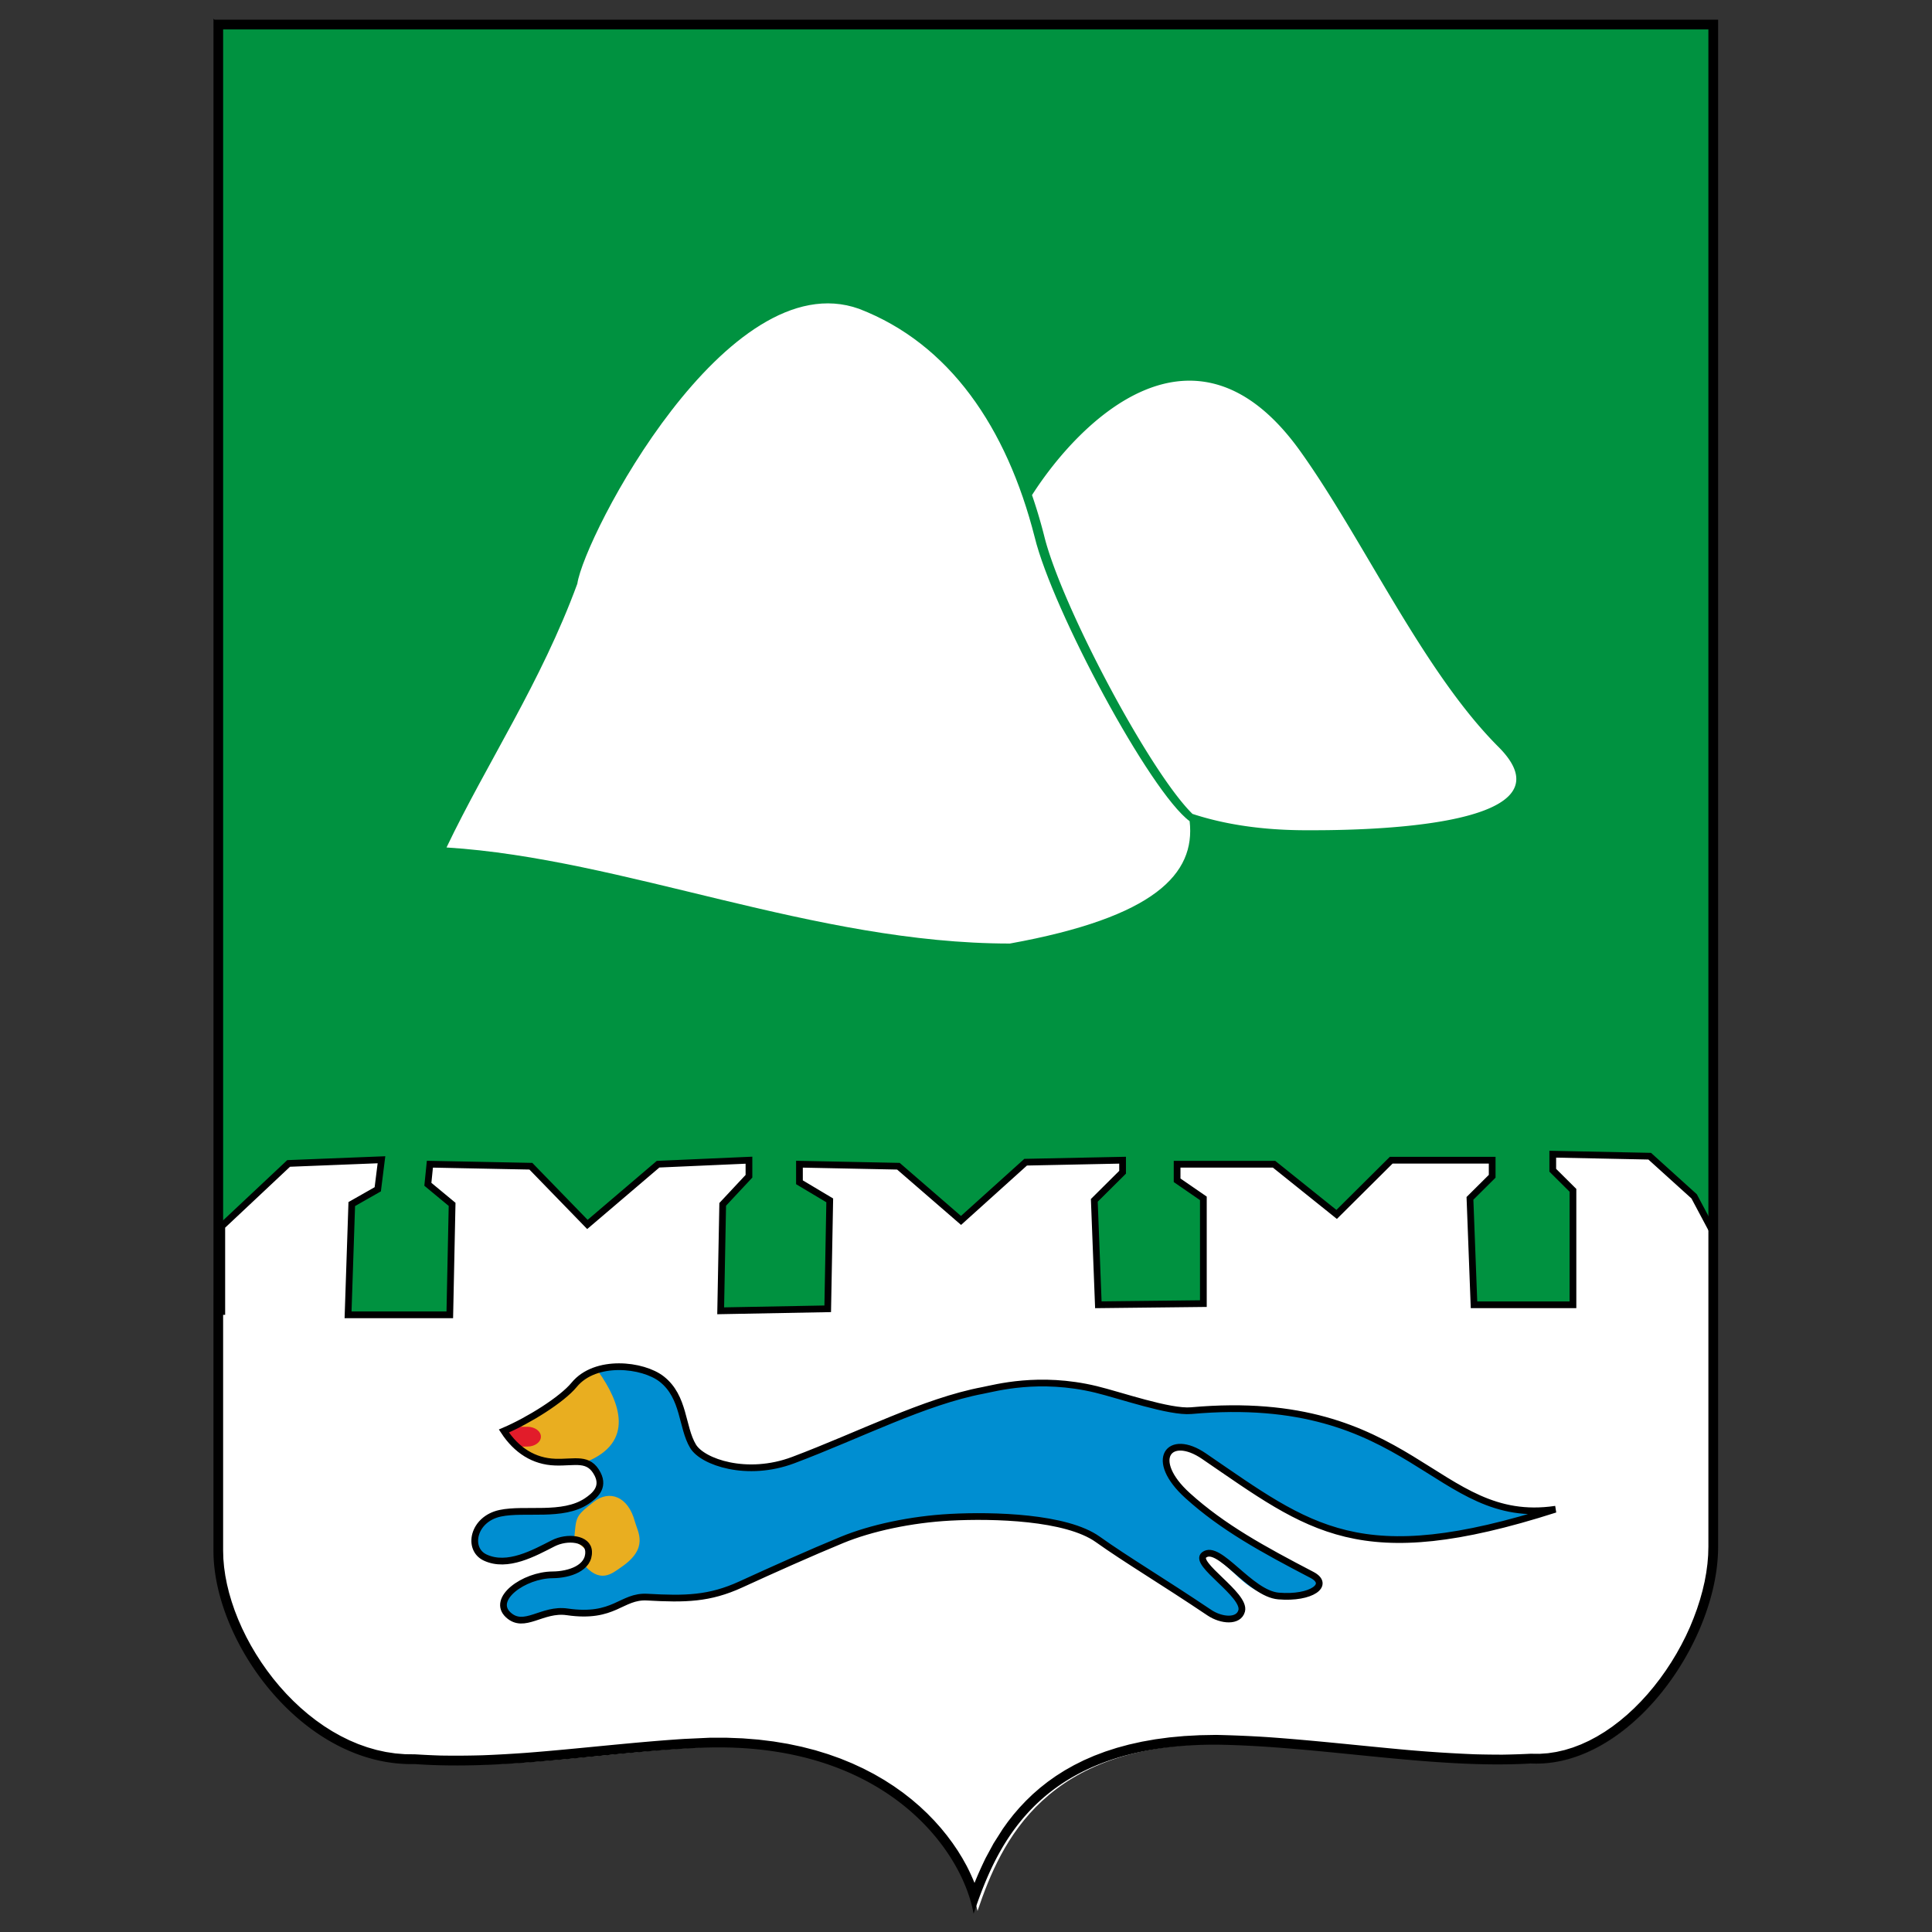 <svg xmlns="http://www.w3.org/2000/svg" id="Layer_1" x="0" y="0" version="1.1" viewBox="0 0 140 140" xml:space="preserve"><rect x="0" y="0" width="140" height="140" fill="#333333" stroke="none"/><style>.st0,.st4{fill-rule:evenodd;clip-rule:evenodd;fill:#fff}.st4{fill:#e9ae20}</style><g id="layer1"><g id="g6" transform="matrix(1.369 0 0 1.369 -197.81 -338.493)"><g id="g8"><path id="path300" d="M156.228 248.337h79.169v80.792c.002 5.031-4.657 11.688-9.835 11.433-5.147.305-11.049-.92-16.573-.997-9.151 0-11.488 5.097-12.754 8.84-.719-3.553-5.043-9.232-14.804-8.654-4.877.264-9.881 1.181-14.633.842-5.863.137-10.57-6.43-10.57-11.247v-81.009z" class="st0"/><path id="path302" fill="#009240" fill-rule="evenodd" d="M156.199 248.585h78.769l.16 63.803-7.376 3.933h-5.238l-7.269-4.783-7.055 4.721-5.559.062-7.269-4.465-7.055 4.677-5.666.106-7.056-4.571-7.284 4.784h-5.385l-6.683-4.691-.034-63.576z" clip-rule="evenodd"/><path id="path304" d="M168.127 292.114c2.15-4.496 5.007-8.739 6.924-13.96.376-2.534 7.933-17.056 14.916-14.551 4.776 1.842 7.81 6.263 9.295 12.093.944 3.857 6.092 13.461 8.2 15.027.318 2.789-1.849 5.088-9.514 6.476-10.36 0-20.44-4.498-29.821-5.085z" class="st0"/><path id="path306" d="M199.119 273.461c2.492-3.9 8.627-10.113 14.201-2.32 3.357 4.695 6.493 11.654 10.488 15.649 4.495 4.495-8.407 4.412-10.155 4.412-2.309 0-4.312-.299-6.04-.865-2.278-2.234-6.957-11.064-7.852-14.724a27.283 27.283 0 0 0-.642-2.152z" class="st0"/><path id="path308" fill="#fff" fill-rule="evenodd" stroke="#000" stroke-width=".356" d="M156.232 316.853v-4.691l3.538-3.323 4.914-.195-.196 1.563-1.376.782-.196 5.863h5.385l.122-5.847-1.283-1.063.107-1.063 5.345.107 2.993 3.082 3.741-3.189 4.81-.212v.85l-1.39 1.488-.107 5.634 5.666-.106.107-5.74-1.603-.957v-.957l5.238.107 3.314 2.87 3.421-3.083 5.131-.106v.638l-1.497 1.488.214 5.527 5.559-.062v-5.571l-1.39-.957v-.85h5.131l3.314 2.658 2.887-2.87h5.345v.85l-1.176 1.169.214 5.634h5.238v-6.059l-1.069-1.063v-.85l5.131.106 2.352 2.126.962 1.807v3.933" clip-rule="evenodd"/><path id="path310" fill="#008ed1" fill-rule="evenodd" d="M226.812 327.145c-6.351.927-7.546-6.272-19.262-5.221-1.145.103-3.776-.819-5.047-1.126-3.016-.726-5.331-.069-5.98.054-3.09.584-6.507 2.358-10.044 3.69-2.445.92-4.796.105-5.301-.732-.609-1.009-.448-2.608-1.66-3.558-.987-.773-3.505-1.074-4.637.307-.64.78-2.4 1.882-3.717 2.442.671 1.023 1.587 1.611 2.718 1.648 1.063.035 1.77-.281 2.241.632.374.726-.18 1.165-.571 1.429-1.274.857-3.277.368-4.581.645-1.447.306-1.759 1.894-.798 2.344 1.182.554 2.591-.239 3.595-.75.753-.384 1.847-.271 1.88.428.042.879-1.015 1.232-1.905 1.238-1.523.011-3.262 1.279-2.347 2.12.852.783 1.787-.355 3.119-.161 2.515.366 2.852-.857 4.238-.779 2.006.113 3.286.093 4.957-.674 1.614-.741 3.713-1.681 5.355-2.357 1.531-.63 3.656-1.086 5.724-1.196 2.289-.122 6.143-.018 7.807 1.167 1.521 1.084 3.398 2.194 5.907 3.88.646.434 1.558.501 1.714-.095.223-.849-2.739-2.917-1.99-2.958 1.104-.061 2.003 1.974 3.514 2.102 1.74.147 3.185-.529 2.19-1.048-2.586-1.348-4.721-2.517-6.571-4.19-2.118-1.915-.978-3.348.857-2.095 5.641 3.852 8.216 6.137 18.595 2.814z" clip-rule="evenodd"/><path id="path312" d="M176.151 319.837c1.186 1.664 1.941 3.761-.636 4.804l-1.591-.023-1.539-.34-1.221-1.277 1.948-1.052 1.971-1.577 1.068-.535z" class="st4"/><path id="path316" fill="#e21c2a" fill-rule="evenodd" d="M172.41 323.825c.394 0 .714-.235.714-.524 0-.289-.32-.524-.714-.524-.355.02-.88-.071-.949.097-.026.063-.331-.009-.298.128.053.212.473.651.55.739.114.13.479.079.697.084z" clip-rule="evenodd"/><path id="path318" fill-rule="evenodd" stroke="#000" stroke-width=".077" d="M155.831 248.337h79.566v80.792c.002 5.031-4.681 11.688-9.885 11.433-5.173.305-11.105-.92-16.657-.997-9.197 0-11.546 5.097-12.818 8.84-.722-3.553-5.068-9.232-14.878-8.654-4.902.264-9.931 1.181-14.707.842-5.892.137-10.622-6.43-10.622-11.247l.001-81.009zm78.15 85.056l-.219.477-.239.47-.257.464-.275.454-.292.444-.308.432-.323.417-.337.403-.351.385-.364.367-.376.347-.387.325-.396.302-.405.277-.414.251-.421.224-.427.195-.433.165-.438.134-.441.101-.445.068-.448.032-.481-.004c-.489.024-.977.04-1.469.048-.497 0-.993-.006-1.491-.02a74.585 74.585 0 0 1-3.597-.232c-2.479-.224-4.952-.509-7.437-.681a65.122 65.122 0 0 0-2.653-.112l-.859.016-.819.044-.782.072-.746.1-.711.126-.677.151-.643.174-.611.197-.58.219-.549.239-.519.259-.49.276-.462.293-.435.308-.409.323-.384.335-.359.347-.336.356-.314.365-.292.372-.272.379-.489.769-.421.777c-.224.462-.432.925-.622 1.403a11.93 11.93 0 0 0-.455-.996l-.222-.398-.246-.4-.272-.399-.296-.397-.321-.394-.347-.389-.373-.383-.399-.375-.426-.365-.453-.354-.481-.341-.508-.327-.536-.311-.564-.293-.592-.274-.62-.254-.649-.231-.678-.208-.708-.182-.737-.156-.767-.127-.797-.098-.828-.066-.858-.033-.889.001-1.381.064c-2.782.182-5.551.521-8.332.735-.759.054-1.518.099-2.28.128a48.13 48.13 0 0 1-2.248.015 43.01 43.01 0 0 1-1.344-.064l-.545-.007-.512-.042-.505-.076-.497-.109-.489-.141-.481-.171-.471-.2-.461-.228-.45-.253-.44-.279-.427-.302-.415-.324-.401-.344-.387-.363-.372-.38-.356-.397-.34-.41-.322-.424-.305-.435-.286-.444-.267-.452-.247-.459-.226-.463-.205-.467-.183-.468-.16-.468-.137-.465-.113-.462-.089-.456-.064-.45-.039-.441-.013-.437v-80.562h78.695v80.346l-.013.458-.038.461-.063.469-.087.475-.112.479-.134.482-.156.483-.178.482-.197.483z" clip-rule="evenodd"/><path id="path314" d="M175.315 329.977l.332-.6-.768-.591c.12-1.26.033-1.243 1.04-2.034.839-.659 1.826-.28 2.176 1.034.148.557.767 1.41-.72 2.422-.461.313-1.126.95-2.06-.231z" class="st4"/><path id="path3651" fill="none" stroke="#000" stroke-width=".356" d="M226.812 327.145c-6.351.927-7.546-6.272-19.262-5.221-1.145.103-3.776-.819-5.047-1.126-3.016-.726-5.331-.069-5.98.054-3.09.584-6.507 2.358-10.044 3.69-2.445.92-4.796.105-5.301-.732-.609-1.009-.448-2.608-1.66-3.558-.987-.773-3.505-1.074-4.637.307-.64.78-2.4 1.882-3.717 2.442.671 1.023 1.587 1.611 2.718 1.648 1.063.035 1.77-.281 2.241.632.374.726-.18 1.165-.571 1.429-1.274.857-3.277.368-4.581.645-1.447.306-1.759 1.894-.798 2.344 1.182.554 2.591-.239 3.595-.75.753-.384 1.847-.271 1.88.428.042.879-1.015 1.232-1.905 1.238-1.523.011-3.262 1.279-2.347 2.12.852.783 1.787-.355 3.119-.161 2.515.366 2.852-.857 4.238-.779 2.006.113 3.286.093 4.957-.674 1.614-.741 3.713-1.681 5.355-2.357 1.531-.63 3.656-1.086 5.724-1.196 2.289-.122 6.143-.018 7.807 1.167 1.521 1.084 3.398 2.194 5.907 3.88.646.434 1.558.501 1.714-.095.223-.849-2.581-2.497-1.99-2.958.782-.611 2.429 2.046 3.94 2.174 1.74.147 2.76-.602 1.765-1.12-2.586-1.348-4.721-2.517-6.571-4.19-2.118-1.915-.978-3.348.857-2.095 5.64 3.852 8.215 6.137 18.594 2.814z"/></g></g></g></svg>